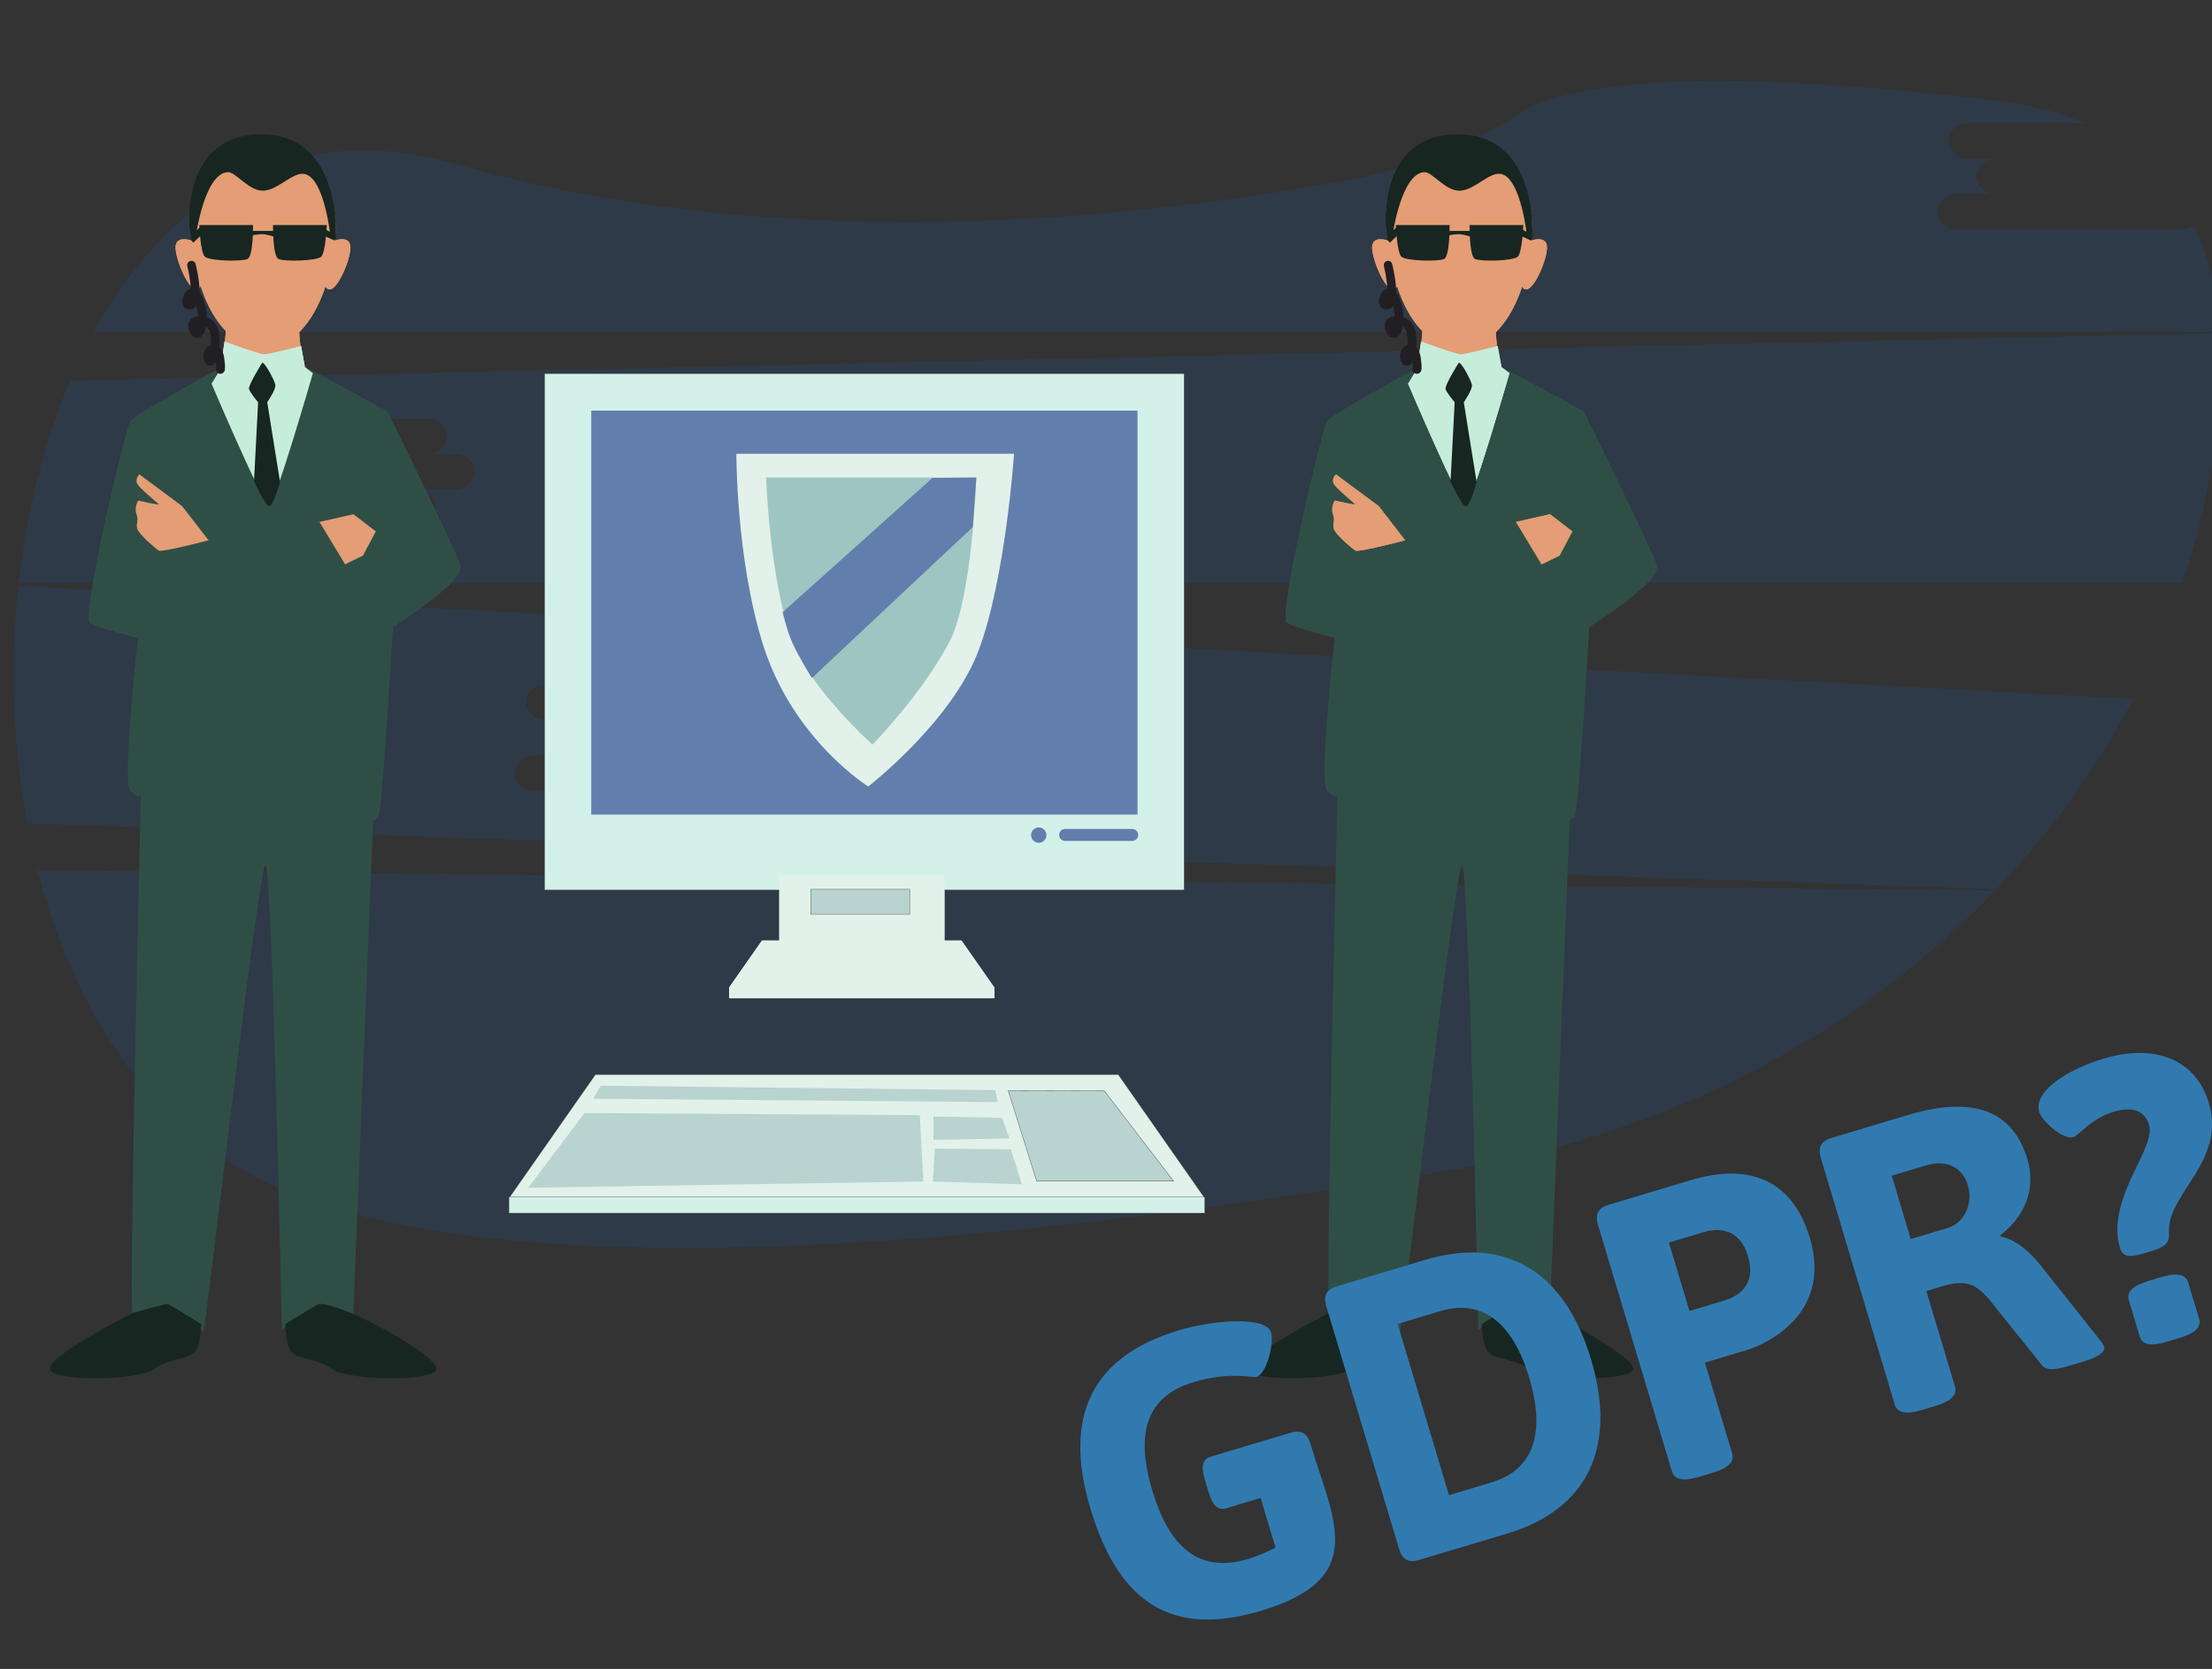 <?xml version="1.0" encoding="UTF-8" standalone="no"?>
<!-- Created with Inkscape (http://www.inkscape.org/) -->

<svg
   xmlns:dc="http://purl.org/dc/elements/1.1/"
   xmlns:cc="http://creativecommons.org/ns#"
   xmlns:rdf="http://www.w3.org/1999/02/22-rdf-syntax-ns#"
   xmlns:svg="http://www.w3.org/2000/svg"
   xmlns="http://www.w3.org/2000/svg"
   xmlns:sodipodi="http://sodipodi.sourceforge.net/DTD/sodipodi-0.dtd"
   xmlns:inkscape="http://www.inkscape.org/namespaces/inkscape"
   width="1140"
   height="860"
   viewBox="0 0 301.625 227.542"
   version="1.1"
   id="svg13167"
   inkscape:version="0.92.3 (2405546, 2018-03-11)"
   sodipodi:docname="gdpr-intro.svg">
  <rect x="0" y="0" width="301.625" height="227.542" fill="#333333" stroke="none"/>
  <defs
     id="defs13161">
    <clipPath
       id="clipPath7772"
       clipPathUnits="userSpaceOnUse">
      <path
         inkscape:connector-curvature="0"
         id="path7770"
         d="M 5504.49,7149.04 C 4636.31,7218.8 4344.81,8239.99 2317.82,8245.7 1136.15,8249.04 44.488,6192.37 817.824,5685.7 2602.43,4516.48 4664.49,5774.04 5294.49,5414.04 c 630,-360 2520,-495 2930,-405 1648.57,361.88 1068.54,2477.28 -650,2420 -863.23,-28.77 -950,-370 -2070,-280 z" />
    </clipPath>
  </defs>
  <sodipodi:namedview
     id="base"
     pagecolor="#ffffff"
     bordercolor="#666666"
     borderopacity="1.0"
     inkscape:pageopacity="0.0"
     inkscape:pageshadow="2"
     inkscape:zoom="0.7"
     inkscape:cx="-230.90118"
     inkscape:cy="345.24338"
     inkscape:document-units="mm"
     inkscape:current-layer="layer1"
     showgrid="false"
     units="px"
     inkscape:window-width="2560"
     inkscape:window-height="1377"
     inkscape:window-x="-8"
     inkscape:window-y="-8"
     inkscape:window-maximized="1" />
  <g
     inkscape:label="Layer 1"
     inkscape:groupmode="layer"
     id="layer1"
     transform="translate(0,-69.458)">
    <g
       id="g14006"
       transform="translate(0,-37.042)">
      <path
         id="path17"
         d="m 5.115,225.12 c 4.763,18.561 14.846,34.605 30.782,42.381 33.131,16.163 107.804,7.826 163.544,-1.741 28.84,-4.95 54.171,-18.6 72.583,-37.835 z"
         style="opacity:0.1;fill:#007bff;stroke-width:0.265"
         inkscape:connector-curvature="0" />
      <path
         id="path19"
         d="M 297.419,137.757 H 266.836 c -1.455,0 -2.646,-1.085 -2.646,-2.41 0,-1.326 1.188,-2.41 2.646,-2.41 h 5.292 c -1.455,0 -2.646,-1.085 -2.646,-2.41 0,-1.326 1.188,-2.408 2.646,-2.408 h -3.776 c -1.455,0 -2.646,-1.085 -2.646,-2.41 0,-1.326 1.188,-2.41 2.646,-2.41 h 15.962 c -3.543,-1.503 -7.673,-2.569 -12.451,-3.127 -43.527,-5.099 -59.068,-1.728 -64.558,1.741 a 64.058,64.058 0 0 1 -22.371,8.94 c -26.855,5.051 -77.078,11.128 -122.6,-1.947 -22.625,-6.496 -39.439,4.498 -49.519,22.836 H 302.729 c -0.378,-5.334 -1.511,-10.261 -3.59,-14.571 a 2.773,2.773 0 0 1 -1.72,0.587 z"
         style="opacity:0.1;fill:#007bff;stroke-width:0.265"
         inkscape:connector-curvature="0" />
      <path
         id="path21"
         d="m 2.519,186.379 a 112.167,112.167 0 0 0 1.188,32.382 l 268.52,8.954 a 114.604,114.604 0 0 0 18.656,-25.929 z M 108.715,209.48 h -5.292 c 1.453,0 2.646,1.085 2.646,2.41 0,1.326 -1.191,2.408 -2.646,2.408 H 72.854 c -1.453,0 -2.646,-1.082 -2.646,-2.408 0,-1.326 1.191,-2.41 2.646,-2.41 h 5.292 c -1.453,0 -2.646,-1.085 -2.646,-2.41 0,-1.326 1.191,-2.41 2.646,-2.41 h -3.781 c -1.453,0 -2.646,-1.082 -2.646,-2.408 0,-1.326 1.191,-2.41 2.646,-2.41 h 30.583 c 1.455,0 2.646,1.085 2.646,2.41 0,1.326 -1.188,2.408 -2.646,2.408 h 3.768 c 1.455,0 2.646,1.085 2.646,2.41 0,1.326 -1.183,2.41 -2.646,2.41 z"
         style="opacity:0.1;fill:#007bff;stroke-width:0.265"
         inkscape:connector-curvature="0" />
      <path
         id="path23"
         d="M 302.742,151.907 9.584,158.408 c -3.572,8.358 -5.935,17.806 -7.025,27.601 H 297.604 a 105.569,105.569 0 0 0 4.26,-17.592 c 0.878,-5.757 1.23,-11.324 0.878,-16.51 z m -240.66,21.302 h -5.292 c 1.453,0 2.646,1.085 2.646,2.41 0,1.326 -1.191,2.41 -2.646,2.41 H 26.21 c -1.453,0 -2.646,-1.085 -2.646,-2.41 0,-1.326 1.191,-2.41 2.646,-2.41 h 5.292 c -1.453,0 -2.646,-1.082 -2.646,-2.408 0,-1.326 1.191,-2.41 2.646,-2.41 h -3.781 c -1.453,0 -2.646,-1.085 -2.646,-2.41 0,-1.326 1.191,-2.41 2.646,-2.41 H 58.304 c 1.455,0 2.646,1.085 2.646,2.41 0,1.326 -1.188,2.41 -2.646,2.41 h 3.778 c 1.453,0 2.646,1.085 2.646,2.41 0,1.326 -1.193,2.408 -2.646,2.408 z"
         style="opacity:0.1;fill:#007bff;stroke-width:0.265"
         inkscape:connector-curvature="0" />
    </g>
    <path
       d="M 135.593,204.098 H 99.415 l 4.487,-6.409 h 27.204 l 4.487,6.409"
       style="fill:#e2f1e9;fill-opacity:1;fill-rule:nonzero;stroke:none;stroke-width:0.035"
       id="path7776"
       inkscape:connector-curvature="0" />
    <path
       d="m 29.782,119.78 c 0,0 -11.325,6.13 -11.979,7.063 -0.653,0.934 -6.814,26.789 -5.507,27.536 1.307,0.747 6.534,2.054 6.534,2.054 0,0 -2.178,19.539 -1.058,20.784 1.12,1.245 1.431,0.685 1.431,0.685 0,0 -1.68,70.566 -1.12,70.566 0.56,0 3.173,-1.12 5.04,-0.747 1.867,0.374 4.293,3.36 4.605,3.236 0.311,-0.125 7.529,-63.441 8.463,-63.534 0.933,-0.093 2.24,63.348 2.24,63.348 0,0 3.298,-2.614 5.414,-2.987 2.116,-0.373 4.294,1.68 4.294,1.68 l 2.738,-68.263 c 0,0 0.125,0.311 0.685,-0.435 0.56,-0.747 1.991,-25.824 1.991,-25.824 0,0 9.894,-6.161 9.21,-8.401 -0.685,-2.24 -9.956,-21.002 -9.956,-21.002 l -11.761,-6.378 -11.263,0.622"
       style="fill:#2f4f46;fill-opacity:1;fill-rule:nonzero;stroke:none;stroke-width:0.035"
       id="path7778"
       inkscape:connector-curvature="0" />
    <path
       d="m 31.027,111.753 -0.374,4.543 5.228,2.334 5.102,-1.711 -0.435,-5.103 -9.52,-0.062"
       style="fill:#e49d74;fill-opacity:1;fill-rule:nonzero;stroke:none;stroke-width:0.035"
       id="path7780"
       inkscape:connector-curvature="0" />
    <path
       d="m 30.622,116.015 -0.591,3.827 -1.182,1.929 c 0,0 7.032,16.553 7.841,16.553 0.809,0 5.974,-17.984 5.974,-17.984 l -1.081,-0.824 -0.529,-2.894 c 0,0 -4.333,1.136 -5.017,1.136 -0.684,0 -5.414,-1.743 -5.414,-1.743"
       style="fill:#c6edda;fill-opacity:1;fill-rule:nonzero;stroke:none;stroke-width:0.035"
       id="path7782"
       inkscape:connector-curvature="0" />
    <path
       d="m 18.084,248.467 c 0,0 -11.948,6.036 -11.263,7.716 0.685,1.68 12.072,1.493 14.188,-0.062 2.116,-1.556 5.04,-1.307 5.725,-2.552 0.684,-1.245 0.684,-3.609 0.684,-3.609 0,0 -4.418,-2.738 -4.605,-2.738 -0.187,0 -4.729,1.245 -4.729,1.245"
       style="fill:#172621;fill-opacity:1;fill-rule:nonzero;stroke:none;stroke-width:0.035"
       id="path7784"
       inkscape:connector-curvature="0" />
    <path
       d="m 59.499,256.183 c -0.685,1.68 -12.072,1.493 -14.188,-0.062 -2.116,-1.556 -5.041,-1.307 -5.725,-2.552 -0.684,-1.245 -0.684,-3.609 -0.684,-3.609 0,0 4.418,-2.738 4.604,-2.738 3.736,0 16.642,7.367 15.993,8.961"
       style="fill:#172621;fill-opacity:1;fill-rule:nonzero;stroke:none;stroke-width:0.035"
       id="path7786"
       inkscape:connector-curvature="0" />
    <path
       d="m 43.566,140.615 4.636,-1.047 3.041,2.343 -1.745,3.29 -2.443,1.196 -3.489,-5.783"
       style="fill:#e49d74;fill-opacity:1;fill-rule:nonzero;stroke:none;stroke-width:0.035"
       id="path7788"
       inkscape:connector-curvature="0" />
    <path
       d="m 45.662,102.58 c -2.362,19.711 -17.704,18.572 -19.466,0 -0.748,-7.885 4.358,-14.341 9.733,-14.341 5.375,0 10.675,6.477 9.733,14.341"
       style="fill:#e49d74;fill-opacity:1;fill-rule:nonzero;stroke:none;stroke-width:0.035"
       id="path7790"
       inkscape:connector-curvature="0" />
    <path
       d="m 28.444,143.124 -3.614,-4.669 -5.823,-4.317 c 0,0 -0.552,0.502 -0.351,1.154 0.201,0.653 2.912,2.761 2.962,2.912 0.051,0.151 -2.761,-0.502 -2.761,-0.502 0,0 -0.602,0.904 -0.251,1.857 0.351,0.954 -0.101,1.155 0.1,1.958 1.311,5.244 8.685,1.517 9.739,1.606"
       style="fill:#e49d74;fill-opacity:1;fill-rule:nonzero;stroke:none;stroke-width:0.035"
       id="path7792"
       inkscape:connector-curvature="0" />
    <path
       d="m 27.177,100.147 h 7.327 c 0,0 0.047,4.248 -0.747,4.621 -0.794,0.373 -5.227,0.28 -5.834,-0.326 -0.607,-0.607 -0.746,-4.294 -0.746,-4.294"
       style="fill:#172621;fill-opacity:1;fill-rule:nonzero;stroke:none;stroke-width:0.035"
       id="path7794"
       inkscape:connector-curvature="0" />
    <path
       d="m 44.554,100.147 h -7.327 c 0,0 -0.047,4.248 0.746,4.621 0.794,0.373 5.227,0.28 5.834,-0.326 0.607,-0.607 0.746,-4.294 0.746,-4.294"
       style="fill:#172621;fill-opacity:1;fill-rule:nonzero;stroke:none;stroke-width:0.035"
       id="path7796"
       inkscape:connector-curvature="0" />
    <path
       d="m 34.349,100.941 h 3.01 l -0.023,0.77 c 0,0 -0.957,-0.304 -1.517,-0.327 -0.56,-0.023 -1.54,0.186 -1.54,0.186 l 0.07,-0.63"
       style="fill:#172621;fill-opacity:1;fill-rule:nonzero;stroke:none;stroke-width:0.035"
       id="path7798"
       inkscape:connector-curvature="0" />
    <path
       d="m 44.196,100.638 1.54,0.828 -0.023,0.829 -1.657,-0.748 0.14,-0.908"
       style="fill:#172621;fill-opacity:1;fill-rule:nonzero;stroke:none;stroke-width:0.035"
       id="path7800"
       inkscape:connector-curvature="0" />
    <path
       d="m 45.226,102.388 c 0,0 2.675,-1.148 2.56,0.946 -0.115,2.095 -2.468,7.28 -3.476,5.024 l 0.917,-5.971"
       style="fill:#e49d74;fill-opacity:1;fill-rule:nonzero;stroke:none;stroke-width:0.035"
       id="path7802"
       inkscape:connector-curvature="0" />
    <path
       d="m 26.502,102.388 c 0,0 -2.675,-1.148 -2.56,0.946 0.115,2.095 2.468,7.28 3.476,5.024 l -0.916,-5.971"
       style="fill:#e49d74;fill-opacity:1;fill-rule:nonzero;stroke:none;stroke-width:0.035"
       id="path7804"
       inkscape:connector-curvature="0" />
    <path
       d="m 27.313,100.392 -1.202,1.124 -0.031,0.716 0.28,0.311 0.984,-0.937 -0.031,-1.214"
       style="fill:#172621;fill-opacity:1;fill-rule:nonzero;stroke:none;stroke-width:0.035"
       id="path7806"
       inkscape:connector-curvature="0" />
    <path
       d="m 35.756,118.909 c 0,0 -1.929,3.071 -1.805,3.573 0.124,0.501 1.245,1.817 1.245,1.817 l -0.561,10.78 c 0,0 1.493,3.26 2.054,3.385 0.56,0.125 1.493,-3.322 1.493,-3.322 l -1.742,-10.843 c 0,0 1.229,-1.755 1.104,-2.382 -0.124,-0.626 -1.416,-3.071 -1.789,-3.008"
       style="fill:#172621;fill-opacity:1;fill-rule:nonzero;stroke:none;stroke-width:0.035"
       id="path7808"
       inkscape:connector-curvature="0" />
    <path
       d="m 25.862,100.303 c 0,0 -1.12,-12.633 9.894,-12.508 11.014,0.124 10.019,14.188 10.019,14.188 l -0.716,-0.311 c 0,0 -0.778,-7.654 -3.392,-8.463 -1.585,-0.491 -3.547,2.022 -5.6,2.24 -2.054,0.217 -3.884,-2.576 -5.009,-2.521 -3.142,0.156 -4.325,8.525 -4.325,8.525 l -0.653,0.778 -0.218,-1.929"
       style="fill:#172621;fill-opacity:1;fill-rule:nonzero;stroke:none;stroke-width:0.035"
       id="path7810"
       inkscape:connector-curvature="0" />
    <path
       d="m 26.965,113.778 c -0.063,0.026 -0.108,0.057 -0.128,0.088 -0.02,0.031 -0.017,0.114 0.043,0.24 0.031,-0.092 0.061,-0.202 0.086,-0.329 z m 2.045,4.535 z m 1.032,2.112 c -0.129,0 -0.258,-0.039 -0.361,-0.116 -0.234,-0.176 -0.298,-0.495 -0.162,-0.745 0.002,-0.113 -0.006,-0.354 -0.062,-0.834 -0.171,0.31 -0.389,0.517 -0.657,0.569 -0.173,0.032 -0.753,0.068 -0.97,-0.864 -0.151,-0.644 0.005,-1.245 0.417,-1.606 0.154,-0.136 0.336,-0.228 0.528,-0.274 0.029,-0.471 0.017,-1.009 -0.067,-1.573 -0.079,-0.531 -0.337,-0.837 -0.598,-1.014 -0.136,0.682 -0.406,1.197 -0.769,1.407 -0.324,0.188 -0.846,0.211 -1.256,-0.342 -0.669,-0.904 -0.382,-1.558 -0.228,-1.798 0.237,-0.368 0.67,-0.602 1.179,-0.665 -0.025,-0.433 -0.101,-0.917 -0.257,-1.417 -0.152,0.208 -0.35,0.357 -0.602,0.429 -0.562,0.16 -1.058,-0.084 -1.233,-0.608 -0.227,-0.679 0.155,-1.799 0.908,-2.089 0.048,-0.019 0.107,-0.037 0.175,-0.051 -0.052,-0.876 -0.219,-1.993 -0.483,-3.091 -0.076,-0.313 0.117,-0.628 0.43,-0.703 0.311,-0.075 0.627,0.117 0.703,0.431 0.268,1.112 0.564,2.647 0.539,3.906 0.14,0.179 0.279,0.411 0.409,0.71 0.38,0.872 0.561,1.796 0.583,2.63 0.74,0.279 1.482,0.938 1.653,2.092 0.092,0.623 0.115,1.351 0.06,2.037 0.336,0.29 0.562,0.752 0.641,1.33 0.207,1.537 0.167,1.942 -0.217,2.168 -0.091,0.054 -0.198,0.08 -0.304,0.08"
       style="fill:#221f23;fill-opacity:1;fill-rule:nonzero;stroke:none;stroke-width:0.035"
       id="path7812"
       inkscape:connector-curvature="0" />
    <path
       d="m 192.943,119.78 c 0,0 -11.325,6.13 -11.979,7.063 -0.653,0.934 -6.814,26.789 -5.507,27.536 1.307,0.747 6.534,2.054 6.534,2.054 0,0 -2.177,19.539 -1.058,20.784 1.12,1.245 1.432,0.685 1.432,0.685 0,0 -1.68,70.566 -1.121,70.566 0.56,0 3.174,-1.12 5.041,-0.747 1.866,0.374 4.293,3.36 4.604,3.236 0.311,-0.125 7.529,-63.441 8.463,-63.534 0.933,-0.093 2.24,63.348 2.24,63.348 0,0 3.298,-2.614 5.414,-2.987 2.116,-0.373 4.294,1.68 4.294,1.68 l 2.738,-68.263 c 0,0 0.125,0.311 0.685,-0.435 0.56,-0.747 1.991,-25.824 1.991,-25.824 0,0 9.894,-6.161 9.21,-8.401 -0.685,-2.24 -9.956,-21.002 -9.956,-21.002 l -11.761,-6.378 -11.263,0.622"
       style="fill:#2f4f46;fill-opacity:1;fill-rule:nonzero;stroke:none;stroke-width:0.035"
       id="path7814"
       inkscape:connector-curvature="0" />
    <path
       d="m 194.188,111.753 -0.374,4.543 5.228,2.334 5.103,-1.711 -0.436,-5.103 -9.52,-0.062"
       style="fill:#e49d74;fill-opacity:1;fill-rule:nonzero;stroke:none;stroke-width:0.035"
       id="path7816"
       inkscape:connector-curvature="0" />
    <path
       d="m 193.783,116.015 -0.591,3.827 -1.182,1.929 c 0,0 7.032,16.553 7.841,16.553 0.809,0 5.974,-17.984 5.974,-17.984 l -1.081,-0.824 -0.529,-2.894 c 0,0 -4.333,1.136 -5.017,1.136 -0.684,0 -5.414,-1.743 -5.414,-1.743"
       style="fill:#c6edda;fill-opacity:1;fill-rule:nonzero;stroke:none;stroke-width:0.035"
       id="path7818"
       inkscape:connector-curvature="0" />
    <path
       d="m 181.244,248.467 c 0,0 -11.948,6.036 -11.263,7.716 0.685,1.68 12.072,1.493 14.188,-0.062 2.116,-1.556 5.041,-1.307 5.725,-2.552 0.685,-1.245 0.685,-3.609 0.685,-3.609 0,0 -4.418,-2.738 -4.605,-2.738 -0.186,0 -4.729,1.245 -4.729,1.245"
       style="fill:#172621;fill-opacity:1;fill-rule:nonzero;stroke:none;stroke-width:0.035"
       id="path7820"
       inkscape:connector-curvature="0" />
    <path
       d="m 211.396,248.467 c 0,0 11.948,6.036 11.263,7.716 -0.685,1.68 -12.072,1.493 -14.188,-0.062 -2.116,-1.556 -5.041,-1.307 -5.725,-2.552 -0.685,-1.245 -0.685,-3.609 -0.685,-3.609 0,0 4.418,-2.738 4.605,-2.738 0.186,0 4.729,1.245 4.729,1.245"
       style="fill:#172621;fill-opacity:1;fill-rule:nonzero;stroke:none;stroke-width:0.035"
       id="path7822"
       inkscape:connector-curvature="0" />
    <path
       d="m 206.726,140.615 4.636,-1.047 3.041,2.343 -1.745,3.29 -2.443,1.196 -3.489,-5.783"
       style="fill:#e49d74;fill-opacity:1;fill-rule:nonzero;stroke:none;stroke-width:0.035"
       id="path7824"
       inkscape:connector-curvature="0" />
    <path
       d="m 199.09,116.921 c -11.391,0 -14.316,-28.682 0,-28.682 14.583,0 11.043,28.682 0,28.682"
       style="fill:#e49d74;fill-opacity:1;fill-rule:nonzero;stroke:none;stroke-width:0.035"
       id="path7826"
       inkscape:connector-curvature="0" />
    <path
       d="m 191.605,143.124 -3.614,-4.669 -5.823,-4.317 c 0,0 -0.552,0.502 -0.351,1.154 0.2,0.653 2.912,2.761 2.962,2.912 0.05,0.151 -2.761,-0.502 -2.761,-0.502 0,0 -0.602,0.904 -0.251,1.857 0.351,0.954 -0.1,1.155 0.101,1.958 0.2,0.803 2.56,2.761 2.962,3.012 0.402,0.251 6.777,-1.405 6.777,-1.405"
       style="fill:#e49d74;fill-opacity:1;fill-rule:nonzero;stroke:none;stroke-width:0.035"
       id="path7828"
       inkscape:connector-curvature="0" />
    <path
       d="m 190.337,100.147 h 7.327 c 0,0 0.046,4.248 -0.747,4.621 -0.794,0.373 -5.227,0.28 -5.834,-0.326 -0.607,-0.607 -0.746,-4.294 -0.746,-4.294"
       style="fill:#172621;fill-opacity:1;fill-rule:nonzero;stroke:none;stroke-width:0.035"
       id="path7830"
       inkscape:connector-curvature="0" />
    <path
       d="m 207.715,100.147 h -7.327 c 0,0 -0.047,4.248 0.746,4.621 7.339,3.454 6.453,-4.51 6.581,-4.621"
       style="fill:#172621;fill-opacity:1;fill-rule:nonzero;stroke:none;stroke-width:0.035"
       id="path7832"
       inkscape:connector-curvature="0" />
    <path
       d="m 197.509,100.941 h 3.01 l -0.023,0.77 c 0,0 -0.957,-0.304 -1.517,-0.327 -0.56,-0.023 -1.54,0.186 -1.54,0.186 l 0.07,-0.63"
       style="fill:#172621;fill-opacity:1;fill-rule:nonzero;stroke:none;stroke-width:0.035"
       id="path7834"
       inkscape:connector-curvature="0" />
    <path
       d="m 207.356,100.638 1.54,0.828 -0.023,0.829 -1.657,-0.748 0.14,-0.908"
       style="fill:#172621;fill-opacity:1;fill-rule:nonzero;stroke:none;stroke-width:0.035"
       id="path7836"
       inkscape:connector-curvature="0" />
    <path
       d="m 208.386,102.388 c 0,0 2.675,-1.148 2.56,0.946 -0.114,2.095 -2.468,7.28 -3.476,5.024 l 0.917,-5.971"
       style="fill:#e49d74;fill-opacity:1;fill-rule:nonzero;stroke:none;stroke-width:0.035"
       id="path7838"
       inkscape:connector-curvature="0" />
    <path
       d="m 189.662,102.388 c 0,0 -2.675,-1.148 -2.56,0.946 0.115,2.095 2.468,7.28 3.476,5.024 l -0.916,-5.971"
       style="fill:#e49d74;fill-opacity:1;fill-rule:nonzero;stroke:none;stroke-width:0.035"
       id="path7840"
       inkscape:connector-curvature="0" />
    <path
       d="m 190.473,100.392 -1.201,1.124 -0.031,0.716 0.28,0.311 0.984,-0.937 -0.031,-1.214"
       style="fill:#172621;fill-opacity:1;fill-rule:nonzero;stroke:none;stroke-width:0.035"
       id="path7842"
       inkscape:connector-curvature="0" />
    <path
       d="m 198.917,118.909 c 0,0 -1.929,3.071 -1.805,3.573 0.125,0.501 1.245,1.817 1.245,1.817 l -0.561,10.78 c 0,0 1.493,3.26 2.054,3.385 0.56,0.125 1.493,-3.322 1.493,-3.322 l -1.742,-10.843 c 0,0 1.229,-1.755 1.104,-2.382 -0.124,-0.626 -1.416,-3.071 -1.789,-3.008"
       style="fill:#172621;fill-opacity:1;fill-rule:nonzero;stroke:none;stroke-width:0.035"
       id="path7844"
       inkscape:connector-curvature="0" />
    <path
       d="m 189.022,100.303 c 0,0 -1.12,-12.633 9.895,-12.508 11.014,0.124 10.019,14.188 10.019,14.188 l -0.716,-0.311 c 0,0 -0.778,-7.654 -3.392,-8.463 -1.585,-0.491 -3.547,2.022 -5.6,2.24 -2.053,0.217 -3.884,-2.576 -5.009,-2.521 -3.142,0.156 -4.325,8.525 -4.325,8.525 l -0.653,0.778 -0.218,-1.929"
       style="fill:#172621;fill-opacity:1;fill-rule:nonzero;stroke:none;stroke-width:0.035"
       id="path7846"
       inkscape:connector-curvature="0" />
    <path
       d="m 190.126,113.778 c -0.063,0.026 -0.108,0.057 -0.128,0.088 -0.02,0.031 -0.017,0.114 0.043,0.24 0.031,-0.092 0.06,-0.202 0.086,-0.329 z m 2.045,4.535 z m 1.032,2.112 c -0.129,0 -0.258,-0.039 -0.36,-0.116 -0.235,-0.176 -0.299,-0.495 -0.163,-0.745 0.002,-0.113 -0.006,-0.354 -0.062,-0.834 -0.171,0.31 -0.389,0.517 -0.657,0.569 -0.174,0.032 -0.753,0.068 -0.97,-0.864 -0.151,-0.644 0.006,-1.245 0.417,-1.606 0.154,-0.136 0.335,-0.228 0.527,-0.274 0.029,-0.471 0.017,-1.009 -0.067,-1.573 -0.079,-0.531 -0.337,-0.837 -0.598,-1.014 -0.136,0.682 -0.406,1.197 -0.769,1.407 -0.324,0.188 -0.846,0.211 -1.256,-0.342 -0.669,-0.904 -0.383,-1.558 -0.228,-1.798 0.237,-0.368 0.67,-0.602 1.178,-0.665 -0.025,-0.433 -0.101,-0.917 -0.256,-1.417 -0.153,0.208 -0.35,0.357 -0.603,0.429 -0.562,0.16 -1.058,-0.084 -1.232,-0.608 -0.228,-0.679 0.154,-1.799 0.907,-2.089 0.048,-0.019 0.107,-0.037 0.175,-0.051 -0.052,-0.876 -0.219,-1.993 -0.483,-3.091 -0.075,-0.313 0.118,-0.628 0.431,-0.703 0.312,-0.075 0.627,0.117 0.703,0.431 0.268,1.112 0.565,2.647 0.539,3.906 0.14,0.179 0.278,0.411 0.408,0.71 0.38,0.872 0.561,1.796 0.583,2.63 0.74,0.279 1.482,0.938 1.653,2.092 0.092,0.623 0.115,1.351 0.06,2.037 0.336,0.29 0.562,0.752 0.641,1.33 0.207,1.537 0.167,1.942 -0.217,2.168 -0.091,0.054 -0.198,0.08 -0.304,0.08"
       style="fill:#221f23;fill-opacity:1;fill-rule:nonzero;stroke:none;stroke-width:0.035"
       id="path7848"
       inkscape:connector-curvature="0" />
    <path
       d="M 161.456,190.782 H 74.275 v -70.38 h 87.181 v 70.38"
       style="fill:#e2f1e9;fill-opacity:1;fill-rule:nonzero;stroke:none;stroke-width:0.035"
       id="path7850"
       inkscape:connector-curvature="0" />
    <path
       d="M 155.108,180.514 H 80.622 V 125.443 H 155.108 v 55.071"
       style="fill:#627eac;fill-opacity:1;fill-rule:nonzero;stroke:none;stroke-width:0.035"
       id="path7852"
       inkscape:connector-curvature="0" />
    <path
       d="M 164.256,232.785 H 69.421 l 11.761,-16.801 h 71.313 l 11.761,16.801"
       style="fill:#e2f1e9;fill-opacity:1;fill-rule:nonzero;stroke:none;stroke-width:0.035"
       id="path7854"
       inkscape:connector-curvature="0" />
    <path
       d="m 128.786,199.369 h -22.526 v -10.579 h 22.526 v 10.579"
       style="fill:#e2f1e9;fill-opacity:1;fill-rule:nonzero;stroke:none;stroke-width:0.035"
       id="path7856"
       inkscape:connector-curvature="0" />
    <path
       d="m 99.415,204.067 v 1.493 h 36.182 v -1.493 H 99.415"
       style="fill:#e2f1e9;fill-opacity:1;fill-rule:nonzero;stroke:none;stroke-width:0.035"
       id="path7858"
       inkscape:connector-curvature="0" />
    <path
       d="m 69.398,232.668 v 2.194 H 164.256 v -2.194 H 69.398"
       style="fill:#e2f1e9;fill-opacity:1;fill-rule:nonzero;stroke:none;stroke-width:0.035"
       id="path7860"
       inkscape:connector-curvature="0" />
    <path
       d="M 124.041,194.095 H 110.538 v -3.391 h 13.503 v 3.391"
       style="fill:#b8d3d0;fill-opacity:1;fill-rule:nonzero;stroke:none;stroke-width:0.035"
       id="path7862"
       inkscape:connector-curvature="0" />
    <path
       d="m 100.411,131.323 h 37.867 c 0,0 -1.144,16.86 -4.786,26.684 -3.643,9.827 -15.1,18.679 -15.1,18.679 0,0 -10.314,-6.396 -14.38,-19.441 -3.652,-11.715 -3.6,-25.922 -3.6,-25.922"
       style="fill:#e2f1e9;fill-opacity:1;fill-rule:nonzero;stroke:none;stroke-width:0.035"
       id="path7864"
       inkscape:connector-curvature="0" />
    <path
       d="m 104.477,134.564 h 28.654 c 0,0 -0.532,16.437 -3.685,22.428 -3.812,7.243 -10.483,13.977 -10.483,13.977 0,0 -8.508,-7.586 -10.928,-14.168 -3.177,-8.641 -3.558,-22.237 -3.558,-22.237"
       style="fill:#9dc6c2;fill-opacity:1;fill-rule:nonzero;stroke:none;stroke-width:0.035"
       id="path7866"
       inkscape:connector-curvature="0" />
    <path
       d="m 127.138,134.627 -20.416,18.298 c 0,0 0.593,2.542 1.355,4.235 0.763,1.694 2.626,4.744 2.626,4.744 l 21.941,-20.586 0.487,-6.756 -5.993,0.063"
       style="fill:#627eac;fill-opacity:1;fill-rule:nonzero;stroke:none;stroke-width:0.035"
       id="path7868"
       inkscape:connector-curvature="0" />
    <path
       d="m 137.467,218.13 3.889,12.352 h 18.669 l -9.459,-12.321 -13.099,-0.031"
       style="fill:#b8d3d0;fill-opacity:1;fill-rule:nonzero;stroke:none;stroke-width:0.035"
       id="path7870"
       inkscape:connector-curvature="0" />
    <path
       d="m 79.689,221.211 -7.654,10.174 53.858,-0.84 -0.467,-9.054 -45.738,-0.28"
       style="fill:#b8d3d0;fill-opacity:1;fill-rule:nonzero;stroke:none;stroke-width:0.035"
       id="path7872"
       inkscape:connector-curvature="0" />
    <path
       d="m 81.929,217.477 -1.027,1.774 55.165,0.467 -0.373,-1.634 -53.765,-0.607"
       style="fill:#b8d3d0;fill-opacity:1;fill-rule:nonzero;stroke:none;stroke-width:0.035"
       id="path7874"
       inkscape:connector-curvature="0" />
    <path
       d="m 127.293,221.678 v 3.173 l 10.361,-0.186 -1.027,-2.8 -9.335,-0.186"
       style="fill:#b8d3d0;fill-opacity:1;fill-rule:nonzero;stroke:none;stroke-width:0.035"
       id="path7876"
       inkscape:connector-curvature="0" />
    <path
       d="m 127.48,226.065 -0.28,4.48 12.134,0.373 -1.493,-4.761 -10.361,-0.093"
       style="fill:#b8d3d0;fill-opacity:1;fill-rule:nonzero;stroke:none;stroke-width:0.035"
       id="path7878"
       inkscape:connector-curvature="0" />
    <path
       d="m 155.202,183.291 c 0,0.451 -0.365,0.817 -0.816,0.817 h -9.148 c -0.452,0 -0.817,-0.366 -0.817,-0.817 v 0 c 0,-0.451 0.365,-0.816 0.817,-0.816 h 9.148 c 0.451,0 0.816,0.365 0.816,0.816 v 0"
       style="fill:#627eac;fill-opacity:1;fill-rule:nonzero;stroke:none;stroke-width:0.035"
       id="path7880"
       inkscape:connector-curvature="0" />
    <path
       d="m 142.694,183.315 c 0,0.58 -0.471,1.05 -1.051,1.05 -0.58,0 -1.05,-0.47 -1.05,-1.05 0,-0.58 0.47,-1.051 1.05,-1.051 0.58,0 1.051,0.47 1.051,1.051"
       style="fill:#627eac;fill-opacity:1;fill-rule:nonzero;stroke:none;stroke-width:0.035"
       id="path7882"
       inkscape:connector-curvature="0" />
    <path
       d="M 135.593,204.098 H 99.415 l 4.487,-6.409 h 27.204 l 4.487,6.409"
       style="fill:#e2f1e9;fill-opacity:1;fill-rule:nonzero;stroke:none;stroke-width:0.035"
       id="path7916"
       inkscape:connector-curvature="0" />
    <path
       d="m 29.782,119.78 c 0,0 -11.325,6.13 -11.979,7.063 -0.653,0.934 -6.814,26.789 -5.507,27.536 1.307,0.747 6.534,2.054 6.534,2.054 0,0 -2.178,19.539 -1.058,20.784 1.12,1.245 1.431,0.685 1.431,0.685 0,0 16.054,9.614 16.988,9.521 0.933,-0.093 14.686,-6.223 14.686,-6.223 0,0 0.125,0.311 0.685,-0.435 0.56,-0.747 1.991,-25.824 1.991,-25.824 0,0 9.894,-6.161 9.21,-8.401 -0.685,-2.24 -9.956,-21.002 -9.956,-21.002 l -11.761,-6.378 -11.263,0.622"
       style="fill:#2f4f46;fill-opacity:1;fill-rule:nonzero;stroke:none;stroke-width:0.035"
       id="path7918"
       inkscape:connector-curvature="0" />
    <path
       d="m 31.027,111.753 -0.374,4.543 5.228,2.334 5.102,-1.711 -0.435,-5.103 -9.52,-0.062"
       style="fill:#e49d74;fill-opacity:1;fill-rule:nonzero;stroke:none;stroke-width:0.035"
       id="path7920"
       inkscape:connector-curvature="0" />
    <path
       d="m 30.622,116.015 -0.591,3.827 -1.182,1.929 c 0,0 7.032,16.553 7.841,16.553 0.809,0 5.974,-17.984 5.974,-17.984 l -1.081,-0.825 -0.529,-2.894 c 0,0 -4.333,1.136 -5.017,1.136 -0.684,0 -5.414,-1.743 -5.414,-1.743"
       style="fill:#c6edda;fill-opacity:1;fill-rule:nonzero;stroke:none;stroke-width:0.035"
       id="path7922"
       inkscape:connector-curvature="0" />
    <path
       d="m 43.566,140.615 4.636,-1.047 3.041,2.343 -1.745,3.29 -2.443,1.196 -3.489,-5.783"
       style="fill:#e49d74;fill-opacity:1;fill-rule:nonzero;stroke:none;stroke-width:0.035"
       id="path7924"
       inkscape:connector-curvature="0" />
    <path
       d="m 45.662,102.58 c -0.927,7.737 -4.358,14.341 -9.733,14.341 -5.375,0 -8.975,-6.351 -9.733,-14.341 -0.748,-7.885 4.358,-14.341 9.733,-14.341 5.375,0 10.675,6.477 9.733,14.341"
       style="fill:#e49d74;fill-opacity:1;fill-rule:nonzero;stroke:none;stroke-width:0.035"
       id="path7926"
       inkscape:connector-curvature="0" />
    <path
       d="m 28.444,143.124 -3.614,-4.669 -5.823,-4.317 c 0,0 -0.552,0.502 -0.351,1.154 0.201,0.653 2.912,2.761 2.962,2.912 0.051,0.151 -2.761,-0.502 -2.761,-0.502 0,0 -0.602,0.904 -0.251,1.857 0.351,0.954 -0.101,1.155 0.1,1.958 0.201,0.803 2.56,2.761 2.962,3.012 0.402,0.251 6.777,-1.405 6.777,-1.405"
       style="fill:#e49d74;fill-opacity:1;fill-rule:nonzero;stroke:none;stroke-width:0.035"
       id="path7928"
       inkscape:connector-curvature="0" />
    <path
       d="m 27.177,100.147 h 7.327 c 0,0 0.047,4.248 -0.747,4.621 -0.794,0.373 -5.227,0.28 -5.834,-0.326 -0.607,-0.607 -0.746,-4.294 -0.746,-4.294"
       style="fill:#172621;fill-opacity:1;fill-rule:nonzero;stroke:none;stroke-width:0.035"
       id="path7930"
       inkscape:connector-curvature="0" />
    <path
       d="m 44.554,100.147 h -7.327 c 0,0 -0.047,4.248 0.746,4.621 0.794,0.373 5.227,0.28 5.834,-0.326 0.607,-0.607 0.746,-4.294 0.746,-4.294"
       style="fill:#172621;fill-opacity:1;fill-rule:nonzero;stroke:none;stroke-width:0.035"
       id="path7932"
       inkscape:connector-curvature="0" />
    <path
       d="m 34.349,100.941 h 3.01 l -0.023,0.77 c 0,0 -0.957,-0.304 -1.517,-0.327 -0.56,-0.023 -1.54,0.186 -1.54,0.186 l 0.07,-0.63"
       style="fill:#172621;fill-opacity:1;fill-rule:nonzero;stroke:none;stroke-width:0.035"
       id="path7934"
       inkscape:connector-curvature="0" />
    <path
       d="m 44.196,100.638 1.54,0.828 -0.023,0.829 -1.657,-0.748 0.14,-0.908"
       style="fill:#172621;fill-opacity:1;fill-rule:nonzero;stroke:none;stroke-width:0.035"
       id="path7936"
       inkscape:connector-curvature="0" />
    <path
       d="m 45.226,102.389 c 0,0 2.675,-1.148 2.56,0.946 -0.115,2.095 -2.468,7.28 -3.476,5.024 l 0.917,-5.971"
       style="fill:#e49d74;fill-opacity:1;fill-rule:nonzero;stroke:none;stroke-width:0.035"
       id="path7938"
       inkscape:connector-curvature="0" />
    <path
       d="m 26.502,102.389 c 0,0 -2.675,-1.148 -2.56,0.946 0.115,2.095 2.468,7.28 3.476,5.024 l -0.916,-5.971"
       style="fill:#e49d74;fill-opacity:1;fill-rule:nonzero;stroke:none;stroke-width:0.035"
       id="path7940"
       inkscape:connector-curvature="0" />
    <path
       d="m 27.313,100.392 -1.202,1.124 -0.031,0.716 0.28,0.311 0.984,-0.937 -0.031,-1.214"
       style="fill:#172621;fill-opacity:1;fill-rule:nonzero;stroke:none;stroke-width:0.035"
       id="path7942"
       inkscape:connector-curvature="0" />
    <path
       d="m 35.756,118.909 c 0,0 -1.929,3.071 -1.805,3.573 0.124,0.501 1.245,1.817 1.245,1.817 l -0.561,10.78 c 0,0 1.493,3.26 2.054,3.385 0.56,0.125 1.493,-3.322 1.493,-3.322 l -1.742,-10.843 c 0,0 1.229,-1.755 1.104,-2.382 -0.124,-0.626 -1.416,-3.071 -1.789,-3.008"
       style="fill:#172621;fill-opacity:1;fill-rule:nonzero;stroke:none;stroke-width:0.035"
       id="path7944"
       inkscape:connector-curvature="0" />
    <path
       d="m 25.862,100.303 c 0,0 -1.12,-12.633 9.894,-12.508 11.014,0.124 10.019,14.188 10.019,14.188 l -0.716,-0.311 c 0,0 -0.778,-7.654 -3.392,-8.463 -1.585,-0.491 -3.547,2.022 -5.6,2.24 -2.054,0.217 -3.884,-2.576 -5.009,-2.521 -3.142,0.156 -4.325,8.525 -4.325,8.525 l -0.653,0.778 -0.218,-1.929"
       style="fill:#172621;fill-opacity:1;fill-rule:nonzero;stroke:none;stroke-width:0.035"
       id="path7946"
       inkscape:connector-curvature="0" />
    <path
       d="m 26.965,113.778 c -0.063,0.026 -0.108,0.057 -0.128,0.088 -0.02,0.031 -0.017,0.114 0.043,0.24 0.031,-0.092 0.061,-0.202 0.086,-0.329 z m 2.045,4.535 z m 1.032,2.112 c -0.129,0 -0.258,-0.039 -0.361,-0.117 -0.234,-0.176 -0.298,-0.495 -0.162,-0.745 0.002,-0.113 -0.006,-0.354 -0.062,-0.834 -0.171,0.31 -0.389,0.517 -0.657,0.569 -0.173,0.032 -0.753,0.068 -0.97,-0.864 -0.151,-0.644 0.005,-1.245 0.417,-1.606 0.154,-0.136 0.336,-0.228 0.528,-0.274 0.029,-0.471 0.017,-1.009 -0.067,-1.573 -0.079,-0.531 -0.337,-0.837 -0.598,-1.014 -0.136,0.682 -0.406,1.197 -0.769,1.407 -0.324,0.188 -0.846,0.211 -1.256,-0.342 -0.669,-0.904 -0.382,-1.558 -0.228,-1.798 0.237,-0.368 0.67,-0.602 1.179,-0.665 -0.025,-0.434 -0.101,-0.917 -0.257,-1.417 -0.152,0.208 -0.35,0.357 -0.602,0.429 -0.562,0.16 -1.058,-0.084 -1.233,-0.608 -0.227,-0.679 0.155,-1.799 0.908,-2.089 0.048,-0.019 0.107,-0.037 0.175,-0.051 -0.052,-0.876 -0.219,-1.993 -0.483,-3.091 -0.076,-0.313 0.117,-0.628 0.43,-0.703 0.311,-0.075 0.627,0.117 0.703,0.431 0.268,1.112 0.564,2.647 0.539,3.906 0.14,0.179 0.279,0.411 0.409,0.71 0.38,0.872 0.561,1.796 0.583,2.63 0.74,0.279 1.482,0.938 1.653,2.092 0.092,0.623 0.115,1.351 0.06,2.037 0.336,0.29 0.562,0.752 0.641,1.33 0.207,1.537 0.167,1.942 -0.217,2.168 -0.091,0.053 -0.198,0.08 -0.304,0.08"
       style="fill:#221f23;fill-opacity:1;fill-rule:nonzero;stroke:none;stroke-width:0.035"
       id="path7948"
       inkscape:connector-curvature="0" />
    <path
       d="m 194.188,111.753 -0.374,4.543 5.228,2.334 5.102,-1.711 -0.435,-5.103 -9.52,-0.062"
       style="fill:#e49d74;fill-opacity:1;fill-rule:nonzero;stroke:none;stroke-width:0.035"
       id="path7950"
       inkscape:connector-curvature="0" />
    <path
       d="m 193.783,116.015 -0.591,3.827 -1.182,1.929 c 0,0 7.032,16.553 7.841,16.553 0.809,0 5.974,-17.984 5.974,-17.984 l -1.081,-0.825 -0.529,-2.894 c 0,0 -4.333,1.136 -5.017,1.136 -0.684,0 -5.414,-1.743 -5.414,-1.743"
       style="fill:#c6edda;fill-opacity:1;fill-rule:nonzero;stroke:none;stroke-width:0.035"
       id="path7952"
       inkscape:connector-curvature="0" />
    <path
       d="m 206.726,140.615 4.636,-1.047 3.041,2.343 -1.745,3.29 -2.443,1.196 -3.489,-5.783"
       style="fill:#e49d74;fill-opacity:1;fill-rule:nonzero;stroke:none;stroke-width:0.035"
       id="path7954"
       inkscape:connector-curvature="0" />
    <path
       d="m 208.823,102.58 c -0.927,7.737 -4.358,14.341 -9.733,14.341 -5.375,0 -8.974,-6.351 -9.733,-14.341 -0.748,-7.885 4.358,-14.341 9.733,-14.341 5.375,0 10.675,6.477 9.733,14.341"
       style="fill:#e49d74;fill-opacity:1;fill-rule:nonzero;stroke:none;stroke-width:0.035"
       id="path7956"
       inkscape:connector-curvature="0" />
    <path
       d="m 191.605,143.124 -3.614,-4.669 -5.823,-4.317 c 0,0 -0.552,0.502 -0.351,1.154 0.2,0.653 2.912,2.761 2.962,2.912 0.05,0.151 -2.761,-0.502 -2.761,-0.502 0,0 -0.603,0.904 -0.251,1.857 0.351,0.954 -0.1,1.155 0.101,1.958 0.2,0.803 2.56,2.761 2.962,3.012 0.402,0.251 6.777,-1.405 6.777,-1.405"
       style="fill:#e49d74;fill-opacity:1;fill-rule:nonzero;stroke:none;stroke-width:0.035"
       id="path7958"
       inkscape:connector-curvature="0" />
    <path
       d="m 190.337,100.147 h 7.327 c 0,0 0.047,4.248 -0.747,4.621 -0.794,0.373 -5.227,0.28 -5.834,-0.326 -0.607,-0.607 -0.746,-4.294 -0.746,-4.294"
       style="fill:#172621;fill-opacity:1;fill-rule:nonzero;stroke:none;stroke-width:0.035"
       id="path7960"
       inkscape:connector-curvature="0" />
    <path
       d="m 207.715,100.147 h -7.327 c 0,0 -0.047,4.248 0.746,4.621 0.794,0.373 5.227,0.28 5.834,-0.326 0.607,-0.607 0.746,-4.294 0.746,-4.294"
       style="fill:#172621;fill-opacity:1;fill-rule:nonzero;stroke:none;stroke-width:0.035"
       id="path7962"
       inkscape:connector-curvature="0" />
    <path
       d="m 197.509,100.941 h 3.01 l -0.023,0.77 c 0,0 -0.957,-0.304 -1.517,-0.327 -0.56,-0.023 -1.54,0.186 -1.54,0.186 l 0.07,-0.63"
       style="fill:#172621;fill-opacity:1;fill-rule:nonzero;stroke:none;stroke-width:0.035"
       id="path7964"
       inkscape:connector-curvature="0" />
    <path
       d="m 207.356,100.638 1.54,0.828 -0.023,0.829 -1.657,-0.748 0.14,-0.908"
       style="fill:#172621;fill-opacity:1;fill-rule:nonzero;stroke:none;stroke-width:0.035"
       id="path7966"
       inkscape:connector-curvature="0" />
    <path
       d="m 208.386,102.389 c 0,0 2.675,-1.148 2.56,0.946 -0.114,2.095 -2.468,7.28 -3.476,5.024 l 0.917,-5.971"
       style="fill:#e49d74;fill-opacity:1;fill-rule:nonzero;stroke:none;stroke-width:0.035"
       id="path7968"
       inkscape:connector-curvature="0" />
    <path
       d="m 189.662,102.389 c 0,0 -2.675,-1.148 -2.56,0.946 0.115,2.095 2.468,7.28 3.476,5.024 l -0.916,-5.971"
       style="fill:#e49d74;fill-opacity:1;fill-rule:nonzero;stroke:none;stroke-width:0.035"
       id="path7970"
       inkscape:connector-curvature="0" />
    <path
       d="m 190.473,100.392 -1.201,1.124 -0.031,0.716 0.28,0.311 0.984,-0.937 -0.031,-1.214"
       style="fill:#172621;fill-opacity:1;fill-rule:nonzero;stroke:none;stroke-width:0.035"
       id="path7972"
       inkscape:connector-curvature="0" />
    <path
       d="m 198.917,118.909 c 0,0 -1.929,3.071 -1.805,3.573 0.124,0.501 1.245,1.817 1.245,1.817 l -0.561,10.78 c 0,0 1.493,3.26 2.054,3.385 0.56,0.125 1.493,-3.322 1.493,-3.322 l -1.742,-10.843 c 0,0 1.229,-1.755 1.104,-2.382 -0.124,-0.626 -1.416,-3.071 -1.789,-3.008"
       style="fill:#172621;fill-opacity:1;fill-rule:nonzero;stroke:none;stroke-width:0.035"
       id="path7974"
       inkscape:connector-curvature="0" />
    <path
       d="m 189.022,100.303 c 0,0 -1.12,-12.633 9.895,-12.508 11.014,0.124 10.019,14.188 10.019,14.188 l -0.716,-0.311 c 0,0 -0.778,-7.654 -3.392,-8.463 -1.585,-0.491 -3.547,2.022 -5.6,2.24 -2.053,0.217 -3.884,-2.576 -5.009,-2.521 -3.142,0.156 -4.325,8.525 -4.325,8.525 l -0.653,0.778 -0.218,-1.929"
       style="fill:#172621;fill-opacity:1;fill-rule:nonzero;stroke:none;stroke-width:0.035"
       id="path7976"
       inkscape:connector-curvature="0" />
    <path
       d="m 190.126,113.778 c -0.063,0.026 -0.108,0.057 -0.128,0.088 -0.021,0.031 -0.017,0.114 0.043,0.24 0.031,-0.092 0.06,-0.202 0.086,-0.329 z m 2.045,4.535 z m 1.032,2.112 c -0.129,0 -0.258,-0.039 -0.36,-0.117 -0.235,-0.176 -0.299,-0.495 -0.162,-0.745 0.002,-0.113 -0.006,-0.354 -0.062,-0.834 -0.171,0.31 -0.389,0.517 -0.657,0.569 -0.174,0.032 -0.753,0.068 -0.97,-0.864 -0.151,-0.644 0.006,-1.245 0.417,-1.606 0.154,-0.136 0.335,-0.228 0.527,-0.274 0.029,-0.471 0.017,-1.009 -0.067,-1.573 -0.079,-0.531 -0.337,-0.837 -0.598,-1.014 -0.136,0.682 -0.406,1.197 -0.769,1.407 -0.324,0.188 -0.846,0.211 -1.256,-0.342 -0.67,-0.904 -0.383,-1.558 -0.228,-1.798 0.238,-0.368 0.671,-0.602 1.179,-0.665 -0.025,-0.434 -0.101,-0.917 -0.256,-1.417 -0.153,0.208 -0.35,0.357 -0.602,0.429 -0.562,0.16 -1.058,-0.084 -1.232,-0.608 -0.228,-0.679 0.154,-1.799 0.907,-2.089 0.048,-0.019 0.107,-0.037 0.175,-0.051 -0.052,-0.876 -0.219,-1.993 -0.483,-3.091 -0.075,-0.313 0.118,-0.628 0.431,-0.703 0.312,-0.075 0.627,0.117 0.703,0.431 0.268,1.112 0.564,2.647 0.539,3.906 0.14,0.179 0.278,0.411 0.408,0.71 0.381,0.872 0.561,1.796 0.583,2.63 0.74,0.279 1.482,0.938 1.653,2.092 0.092,0.623 0.116,1.351 0.06,2.037 0.336,0.29 0.562,0.752 0.641,1.33 0.207,1.537 0.167,1.942 -0.217,2.168 -0.092,0.053 -0.198,0.08 -0.304,0.08"
       style="fill:#221f23;fill-opacity:1;fill-rule:nonzero;stroke:none;stroke-width:0.035"
       id="path7978"
       inkscape:connector-curvature="0" />
    <path
       d="M 161.456,190.782 H 74.275 v -70.38 h 87.181 v 70.38"
       style="fill:#d3f1e9;fill-opacity:1;fill-rule:nonzero;stroke:#000000;stroke-width:0.035;stroke-opacity:1"
       id="path7980"
       inkscape:connector-curvature="0" />
    <path
       d="M 155.108,180.514 H 80.622 v -55.071 h 74.486 v 55.071"
       style="fill:#627eac;fill-opacity:1;fill-rule:nonzero;stroke:none;stroke-width:0.035"
       id="path7982"
       inkscape:connector-curvature="0" />
    <path
       d="M 164.256,232.785 H 69.421 l 11.761,-16.801 h 71.313 l 11.761,16.801"
       style="fill:#e2f1e9;fill-opacity:1;fill-rule:nonzero;stroke:#000000;stroke-width:0.035;stroke-opacity:1"
       id="path7984"
       inkscape:connector-curvature="0" />
    <path
       d="M 128.786,199.369 H 106.26 V 188.79 h 22.526 v 10.579"
       style="fill:#e2f1e9;fill-opacity:1;fill-rule:nonzero;stroke:none;stroke-width:0.035"
       id="path7986"
       inkscape:connector-curvature="0" />
    <path
       d="m 99.415,204.067 v 1.493 h 36.182 v -1.493 H 99.415"
       style="fill:#e2f1e9;fill-opacity:1;fill-rule:nonzero;stroke:none;stroke-width:0.035"
       id="path7988"
       inkscape:connector-curvature="0" />
    <path
       d="m 69.398,232.668 v 2.194 h 94.858 v -2.194 H 69.398"
       style="fill:#d3f1e9;fill-opacity:1;fill-rule:nonzero;stroke:#000000;stroke-width:0.035;stroke-opacity:1"
       id="path7990"
       inkscape:connector-curvature="0" />
    <path
       d="m 124.041,194.095 h -13.503 v -3.391 h 13.503 v 3.391"
       style="fill:#b8d3d0;fill-opacity:1;fill-rule:nonzero;stroke:#000000;stroke-width:0.035;stroke-opacity:1"
       id="path7992"
       inkscape:connector-curvature="0" />
    <path
       d="m 100.41,131.323 h 37.867 c 0,0 -1.144,16.86 -4.786,26.684 -3.643,9.827 -15.1,18.679 -15.1,18.679 0,0 -10.314,-6.396 -14.38,-19.441 -3.652,-11.715 -3.6,-25.922 -3.6,-25.922"
       style="fill:#e2f1e9;fill-opacity:1;fill-rule:nonzero;stroke:none;stroke-width:0.035"
       id="path7994"
       inkscape:connector-curvature="0" />
    <path
       d="m 104.477,134.564 h 28.654 c 0,0 -0.532,16.437 -3.685,22.428 -3.812,7.243 -10.483,13.977 -10.483,13.977 0,0 -8.508,-7.586 -10.928,-14.168 -3.177,-8.641 -3.558,-22.237 -3.558,-22.237"
       style="fill:#9dc6c2;fill-opacity:1;fill-rule:nonzero;stroke:none;stroke-width:0.035"
       id="path7996"
       inkscape:connector-curvature="0" />
    <path
       d="m 127.137,134.627 -20.416,18.298 c 0,0 0.593,2.542 1.355,4.236 0.763,1.694 2.626,4.744 2.626,4.744 l 21.941,-20.586 0.487,-6.756 -5.993,0.063"
       style="fill:#627eac;fill-opacity:1;fill-rule:nonzero;stroke:none;stroke-width:0.035"
       id="path7998"
       inkscape:connector-curvature="0" />
    <path
       d="m 137.467,218.13 3.889,12.352 h 18.669 l -9.459,-12.321 -13.099,-0.031"
       style="fill:#b8d3d0;fill-opacity:1;fill-rule:nonzero;stroke:#000000;stroke-width:0.035;stroke-opacity:1"
       id="path8000"
       inkscape:connector-curvature="0" />
    <path
       d="m 79.689,221.211 -7.654,10.174 53.858,-0.84 -0.467,-9.054 -45.738,-0.28"
       style="fill:#b8d3d0;fill-opacity:1;fill-rule:nonzero;stroke:none;stroke-width:0.035"
       id="path8002"
       inkscape:connector-curvature="0" />
    <path
       d="m 81.929,217.477 -1.027,1.774 55.165,0.467 -0.373,-1.634 -53.765,-0.607"
       style="fill:#b8d3d0;fill-opacity:1;fill-rule:nonzero;stroke:none;stroke-width:0.035"
       id="path8004"
       inkscape:connector-curvature="0" />
    <path
       d="m 127.292,221.678 v 3.173 l 10.361,-0.186 -1.027,-2.8 -9.335,-0.186"
       style="fill:#b8d3d0;fill-opacity:1;fill-rule:nonzero;stroke:none;stroke-width:0.035"
       id="path8006"
       inkscape:connector-curvature="0" />
    <path
       d="m 127.48,226.065 -0.28,4.48 12.134,0.373 -1.493,-4.761 -10.361,-0.093"
       style="fill:#b8d3d0;fill-opacity:1;fill-rule:nonzero;stroke:none;stroke-width:0.035"
       id="path8008"
       inkscape:connector-curvature="0" />
    <path
       d="m 155.202,183.291 c 0,0.451 -0.365,0.817 -0.816,0.817 h -9.148 c -0.452,0 -0.817,-0.366 -0.817,-0.817 v 0 c 0,-0.451 0.365,-0.816 0.817,-0.816 h 9.148 c 0.451,0 0.816,0.365 0.816,0.816 v 0"
       style="fill:#627eac;fill-opacity:1;fill-rule:nonzero;stroke:none;stroke-width:0.035"
       id="path8010"
       inkscape:connector-curvature="0" />
    <path
       d="m 142.694,183.315 c 0,0.58 -0.471,1.05 -1.051,1.05 -0.58,0 -1.05,-0.47 -1.05,-1.05 0,-0.58 0.47,-1.051 1.05,-1.051 0.58,0 1.051,0.47 1.051,1.051"
       style="fill:#627eac;fill-opacity:1;fill-rule:nonzero;stroke:none;stroke-width:0.035"
       id="path8012"
       inkscape:connector-curvature="0" />
    <g
       id="g4635"
       transform="rotate(-16.694,553.655,171.95)">
      <path
         inkscape:connector-curvature="0"
         id="path7884"
         style="fill:#317ab0;fill-opacity:1;fill-rule:nonzero;stroke:none;stroke-width:0.035"
         d="m 166.61,138.532 c 0,1.558 -2.226,5.231 -3.617,5.231 -0.668,0 -3.172,-1.781 -8.459,-1.781 -6.567,0 -9.628,4.174 -9.628,12.522 0,10.75 5.012,13.937 13.857,12.299 v -7.068 h -4.897 c -1.169,0 -1.669,-0.835 -1.669,-2.783 v -1.781 c 0,-1.948 0.501,-2.783 1.669,-2.783 h 11.297 c 1.558,0 2.226,0.668 2.226,2.226 0,10.875 2.43,19.868 -12.967,19.868 -12.466,0 -18.309,-6.289 -18.309,-20.035 0,-13.245 6.233,-19.812 18.588,-19.812 4.897,0 11.909,1.558 11.909,3.896" />
      <path
         inkscape:connector-curvature="0"
         id="path7914"
         style="fill:#317ab0;fill-opacity:1;fill-rule:nonzero;stroke:none;stroke-width:0.035"
         d="m 288.354,167.944 v 5.112 c 0,1.167 -1,1.778 -3.334,1.778 h -1.778 c -2.334,0 -3.334,-0.611 -3.334,-1.778 v -5.112 c 0,-1.167 1,-1.778 3.334,-1.778 h 1.778 c 2.334,0 3.334,0.611 3.334,1.778 z m 9.725,-22.672 c 0,8.502 -9.336,10.28 -10.336,15.615 -0.333,1.167 -1.111,1.5 -2.945,1.5 h -1.278 c -1.945,0 -2.723,-0.445 -2.723,-1.612 0,-3.223 1.834,-5.89 3.779,-8.224 2.334,-2.723 4.835,-4.89 4.835,-6.724 0,-1.945 -1.278,-3.112 -4.112,-3.112 -3.223,0 -5.446,1.723 -6.224,1.723 -1.556,0 -3.501,-3.39 -3.501,-4.557 0,-3.279 6.112,-4.501 10.447,-4.501 7.445,0 12.059,3.779 12.059,9.891" />
      <path
         inkscape:connector-curvature="0"
         id="path8014"
         style="fill:#317ab0;fill-opacity:1;fill-rule:nonzero;stroke:none;stroke-width:0.035"
         d="m 183.472,142.372 v 24.376 h 6.066 c 5.955,0 9.016,-4.285 9.016,-12.188 0,-7.903 -3.061,-12.188 -9.016,-12.188 z m 23.875,12.188 c 0,12.577 -6.344,19.478 -17.808,19.478 h -12.466 c -1.558,0 -2.226,-0.668 -2.226,-2.226 v -34.504 c 0,-1.558 0.668,-2.226 2.226,-2.226 h 12.466 c 11.464,0 17.808,6.901 17.808,19.478" />
      <path
         inkscape:connector-curvature="0"
         id="path8016"
         style="fill:#317ab0;fill-opacity:1;fill-rule:nonzero;stroke:none;stroke-width:0.035"
         d="m 222.094,142.372 v 9.739 h 4.953 c 2.115,0 4.842,-0.835 4.842,-4.842 0,-4.007 -2.727,-4.897 -4.842,-4.897 z m 18.588,4.897 c 0,10.741 -9.683,12.188 -12.689,12.188 h -5.899 v 12.911 c 0,1.169 -1.002,1.781 -3.339,1.781 h -1.892 c -2.338,0 -3.339,-0.612 -3.339,-1.781 v -35.061 c 0,-1.558 0.668,-2.226 2.226,-2.226 h 11.687 c 4.953,0 13.245,1.447 13.245,12.188" />
      <path
         inkscape:connector-curvature="0"
         id="path8018"
         style="fill:#317ab0;fill-opacity:1;fill-rule:nonzero;stroke:none;stroke-width:0.035"
         d="m 253.814,142.372 v 9.016 h 5.287 c 2.282,0 4.285,-2.115 4.285,-4.786 0,-2.56 -1.781,-4.23 -4.675,-4.23 z m 18.365,3.172 c 0,4.285 -2.671,7.402 -6.511,8.849 v 0.223 c 1.391,0.557 3.061,2.727 4.007,5.12 l 4.898,12.243 c 0.167,0.445 0.278,0.779 0.278,1.057 0,0.668 -1.057,1.113 -3.339,1.113 h -2.282 c -1.614,0 -2.894,-0.278 -3.227,-1.169 l -4.397,-10.852 c -1.113,-2.226 -2.004,-3.339 -5.621,-3.339 h -2.17 v 13.579 c 0,1.169 -1.002,1.781 -3.339,1.781 h -1.892 c -2.337,0 -3.339,-0.612 -3.339,-1.781 v -35.061 c 0,-1.558 0.668,-2.226 2.226,-2.226 h 10.852 c 9.628,0 13.857,3.784 13.857,10.463" />
    </g>
  </g>
</svg>
